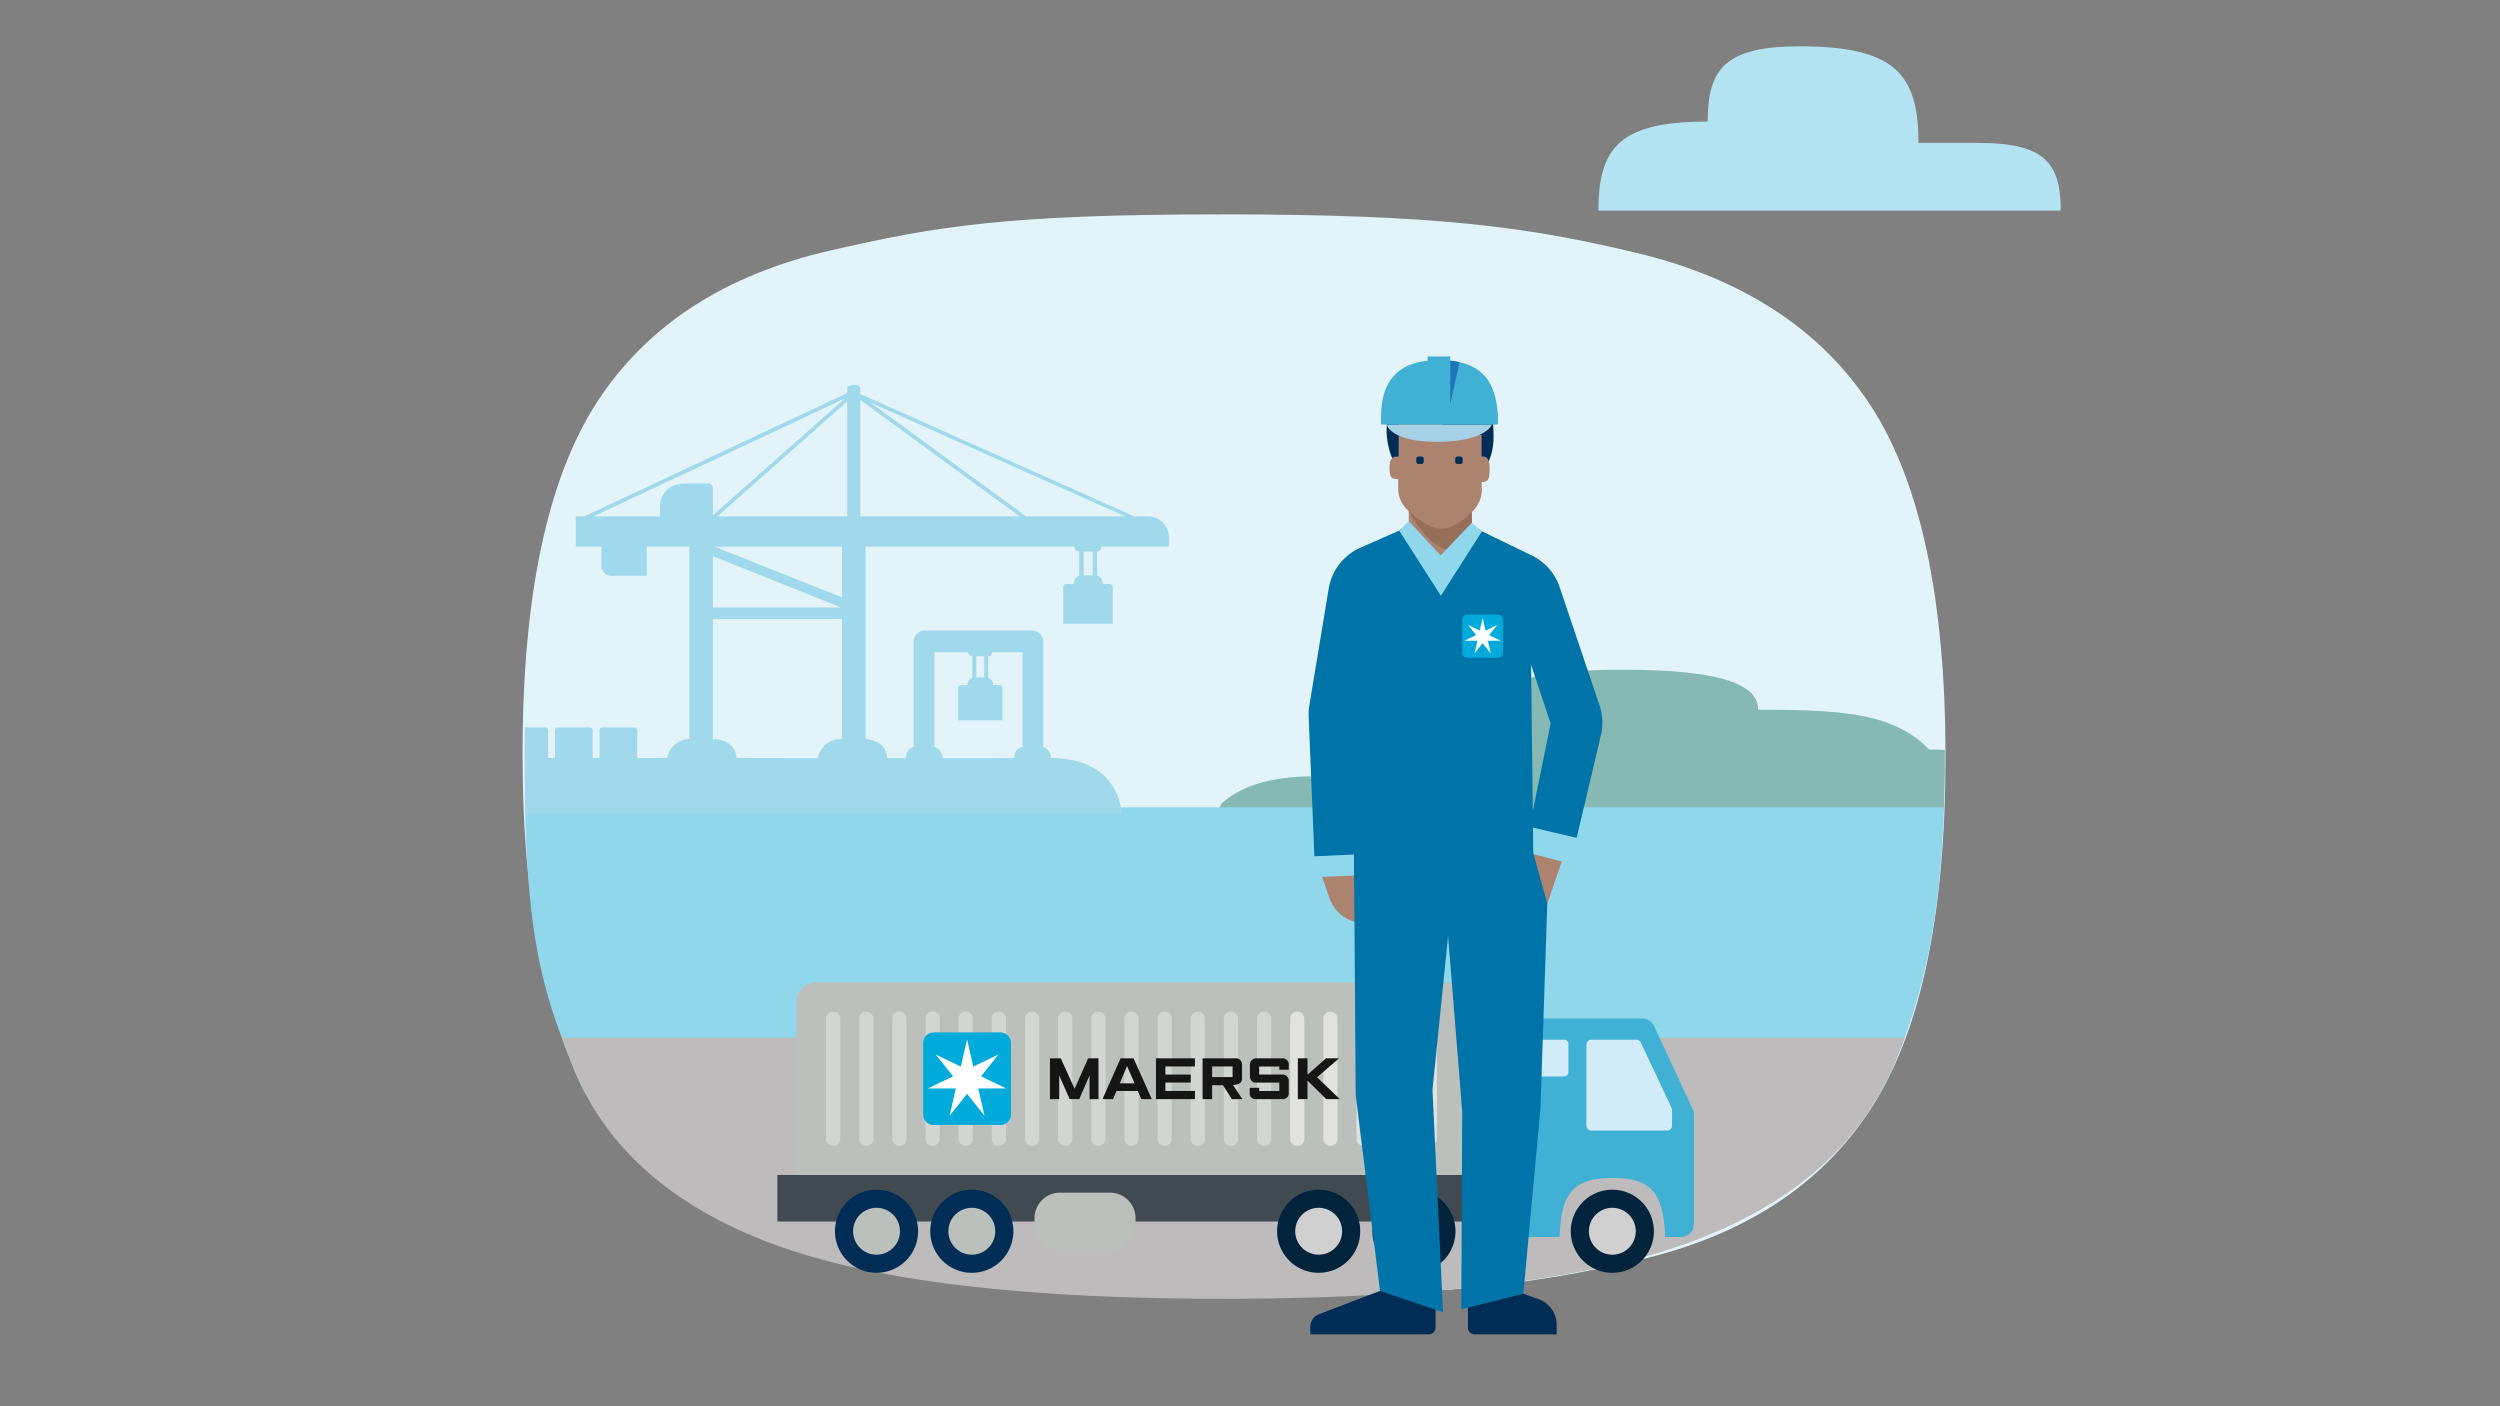 <svg id="Layer_1" data-name="Layer 1" xmlns="http://www.w3.org/2000/svg" xmlns:xlink="http://www.w3.org/1999/xlink" viewBox="0 0 720 405"><rect x="0" y="0" width="720" height="405" fill="#808080" stroke="none"/><defs><style>.cls-1{fill:none;}.cls-2{fill:#e2f3f9;}.cls-3{clip-path:url(#clip-path);}.cls-4{fill:#86b9b3;}.cls-5{fill:#91d7ec;}.cls-6{fill:#a1d9ec;}.cls-7{fill:#bdbbbb;}.cls-8{fill:#414a51;}.cls-9{fill:#41b0d5;}.cls-10{fill:#bcc0bc;}.cls-11{fill:#d3d5d3;}.cls-12{fill:#e1e1e0;}.cls-13{fill:#151515;}.cls-14{fill:#00abdc;}.cls-15{fill:#fff;}.cls-16{fill:#d2ebf8;}.cls-17{fill:#002d55;}.cls-18{fill:#01243c;}.cls-19{fill:#d0d0d0;}.cls-20{fill:#ac836f;}.cls-21{fill:#966f5a;}.cls-22{fill:#90d7ec;}.cls-23{fill:#0074a8;}.cls-24{fill:#a6d1e6;}.cls-25{fill:#1d76b8;}.cls-26{fill:#b4e3f1;}</style><clipPath id="clip-path"><path class="cls-1" d="M222.765,79.52q-43.285,16.587-57.581,51.708c-9.533,23.427-14.283,43.221-14.094,90.531.189,47.312,4.811,62.754,14.032,85.734q13.833,34.443,57.227,50.684,43.405,16.211,133.125,15.874,89.703-.358,132.987-16.935,43.289-16.587,57.578-51.708c9.535-23.429,14.268-48.218,14.099-90.533-.169-42.312-4.813-62.754-14.035-85.731q-13.829-34.443-57.229-50.686Q445.476,62.249,355.751,62.586q-89.703.358-132.987,16.934"/></clipPath></defs><path class="cls-2" d="M358.854,373.361c55.676,0,82.595-3.474,112.878-10.429q45.389-10.43,66.99-43.442,21.558-33.013,21.585-101.363,0-68.336-21.585-101.361-21.597-33.025-67.731-44.019c-30.777-7.335-56.794-11.012-119.046-11.012-62.251,0-82.595,3.472-112.878,10.429q-45.392,10.43-66.99,43.441-21.558,33.016-21.585,101.363,0,68.339,21.585,101.361,21.597,33.025,67.731,44.02c30.777,7.335,63.371,11.014,119.046,11.014"/><g class="cls-3"><path class="cls-4" d="M599.109,231.097c-7.832-7.292-21.437-15.236-43.55-15.236-10.071-10.55-25.351-11.458-49.243-11.458,0-5.101-4.546-11.523-39.045-11.523-37.076,0-38.517,7.557-38.517,17.302-48.237,0-50.514,5.933-50.514,13.409-13.532,0-21.366,3.463-25.901,7.377a2.545,2.545,0,0,0-1.064,2.593H600.555a4.155,4.155,0,0,0-1.446-2.464"/><rect class="cls-5" x="151.254" y="232.507" width="427.277" height="82.816"/><path class="cls-6" d="M263.137,184.828v30.268a3.218,3.218,0,0,0-2.278,3.069v.159H255.538c-.275-3.528-2.942-5.226-6.253-5.46V157.435h60.138a1.344,1.344,0,0,0,1.385,1.383v6.943a2.468,2.468,0,0,0-1.565,2.439h-2.189a.835.835,0,0,0-.83.839v10.623h14.233V169.114a.924.924,0,0,0-.999-.914h-1.907a2.324,2.324,0,0,0-1.567-2.435v-6.947a1.262,1.262,0,0,0,1.229-1.383h19.43v-2.677a6.046,6.046,0,0,0-6.048-6.044h-3.966l-78.86-35.242v-1.663c0-1.306-3.766-1.227-3.766,0v1.387L168.331,148.714h-2.512V157.435h7.396v5.251a2.917,2.917,0,0,0,3.24,3.152h9.814V157.435h12.253V212.841a6.714,6.714,0,0,0-6.386,5.466q-4.394-.006-8.616-.006v-7.884a.908.908,0,0,0-.905-.928h-9.075a.84.84,0,0,0-.878.88v7.93h-1.961v-7.882a.912.912,0,0,0-.914-.928h-9.071a.845.845,0,0,0-.878.88v7.928h-1.965v-7.88a.905.905,0,0,0-.903-.928h-9.075a.843.843,0,0,0-.878.88v7.926c-5.481-.004-10.53-.006-13.565-.006-19.181,0-20.544,15.989-20.544,15.989H323.047s-.35-15.939-20.296-15.939h-.144v-.173a3.228,3.228,0,0,0-2.134-3.027V184.828a3.232,3.232,0,0,0-3.232-3.232H266.372a3.231,3.231,0,0,0-3.236,3.232m20.329,10.271h-2.289v-6.092h2.289Zm-14.343-7.237h9.693a1.196,1.196,0,0,0,1.218,1.145v6.142a2.188,2.188,0,0,0-1.387,2.159h-1.947a.746.746,0,0,0-.741.745v9.395h12.731V198.12a.819.819,0,0,0-.883-.812h-1.809a2.064,2.064,0,0,0-1.385-2.155V189.007a1.112,1.112,0,0,0,1.077-1.145h8.796v27.191a3.226,3.226,0,0,0-2.424,3.113v.169c-5.347-.002-12.447-.002-20.661-.008v-.161a3.225,3.225,0,0,0-2.278-3.071Zm-63.805-9.547h37.174v34.516h-.298a6.701,6.701,0,0,0-6.659,5.487c-7.707-.004-15.593-.004-23.4-.006-.298-3.718-3.253-5.397-6.816-5.479Zm0-18.124,36.909,14.765H205.317Zm.449-2.756h36.725v14.598Zm37.601-42.717-38.046,33.698v-7.667a1.431,1.431,0,0,0-1.619-1.538h-6.029c-7.396,0-7.602,6.209-7.602,6.209v3.294H170.928Zm.636,33.996H206.617l37.387-33.116Zm68.103,10.104h2.587V165.703h-2.587Zm-16.576-10.104-44.918-32.822,73.45,32.822Zm-47.762,0V115.187l45.886,33.527Z"/><path class="cls-7" d="M229.275,380.65q48.386,21.735,148.552,21.762,100.153,0,148.549-21.762,48.403-21.774,64.512-68.289c1.538-4.44,2.966-8.926,4.284-13.506H161.063c1.385,4.638,2.896,9.313,4.549,14.256q15.286,45.764,63.664,67.539"/></g><rect class="cls-8" x="223.886" y="338.387" width="205.505" height="13.409"/><path class="cls-9" d="M487.51,319.484l-11.138-23.969a3.785,3.785,0,0,0-3.433-2.191H433.174a3.785,3.785,0,0,0-3.782,3.786v59.143h19.787c.342-13.525,4.79-16.984,15.244-16.984,10.259,0,14.763,3.394,15.109,16.984h4.543a3.786,3.786,0,0,0,3.786-3.787V321.081a3.812,3.812,0,0,0-.351-1.597"/><path class="cls-10" d="M422.42,338.387V288.663A5.714,5.714,0,0,0,416.706,282.949H235.041a5.715,5.715,0,0,0-5.717,5.714v49.723Z"/><path class="cls-11" d="M239.943,330.001h-.003a2.048,2.048,0,0,1-2.048-2.048V293.385a2.05,2.05,0,0,1,4.099.001V327.951a2.049,2.049,0,0,1-2.049,2.05"/><path class="cls-11" d="M249.491,330.001h0a2.047,2.047,0,0,1-2.048-2.049v-34.571a2.044,2.044,0,0,1,2.045-2.045h.003a2.047,2.047,0,0,1,2.048,2.048v34.57a2.047,2.047,0,0,1-2.048,2.048"/><path class="cls-11" d="M259.039,330.001h-.004a2.044,2.044,0,0,1-2.044-2.045v-34.571a2.048,2.048,0,1,1,4.095-.001v34.568a2.048,2.048,0,0,1-2.048,2.049"/><path class="cls-11" d="M268.589,330.001h0a2.05,2.05,0,0,1-2.05-2.05V293.387a2.048,2.048,0,1,1,4.095-.004V327.955a2.045,2.045,0,0,1-2.045,2.046"/><path class="cls-11" d="M278.132,330.001h0a2.044,2.044,0,0,1-2.044-2.044V293.38a2.048,2.048,0,1,1,4.095.008v34.562a2.052,2.052,0,0,1-2.052,2.052"/><path class="cls-11" d="M287.683,330.001h0a2.05,2.05,0,0,1-2.05-2.05V293.387a2.048,2.048,0,1,1,4.096-.003v34.57a2.046,2.046,0,0,1-2.046,2.048"/><path class="cls-11" d="M297.23,330.001h-.005a2.041,2.041,0,0,1-2.041-2.042V293.385a2.047,2.047,0,1,1,4.094-.003v34.57a2.048,2.048,0,0,1-2.048,2.049"/><path class="cls-11" d="M306.777,330.001h0A2.05,2.05,0,0,1,304.727,327.951V293.384a2.048,2.048,0,0,1,2.049-2.048h.003a2.045,2.045,0,0,1,2.046,2.046v34.57a2.047,2.047,0,0,1-2.048,2.049"/><path class="cls-11" d="M316.327,330.001h0a2.049,2.049,0,0,1-2.049-2.049v-34.567a2.047,2.047,0,1,1,4.094-.003V327.955a2.045,2.045,0,0,1-2.045,2.046"/><path class="cls-11" d="M325.871,330.001h0a2.05,2.05,0,0,1-2.049-2.05V293.387a2.05,2.05,0,0,1,2.05-2.05h.001a2.048,2.048,0,0,1,2.048,2.048V327.951a2.05,2.05,0,0,1-2.05,2.05"/><path class="cls-11" d="M335.422,330.001h-.003a2.048,2.048,0,0,1-2.048-2.048V293.385a2.049,2.049,0,0,1,4.098,0v34.567a2.048,2.048,0,0,1-2.048,2.049"/><path class="cls-11" d="M344.97,330.001h0a2.054,2.054,0,0,1-2.053-2.053V293.384a2.048,2.048,0,0,1,2.048-2.048h.013a2.039,2.039,0,0,1,2.038,2.038v34.579a2.046,2.046,0,0,1-2.046,2.048"/><path class="cls-11" d="M354.518,330.001h-.005a2.045,2.045,0,0,1-2.044-2.045V293.387a2.048,2.048,0,1,1,4.096-.003v34.57a2.047,2.047,0,0,1-2.048,2.048"/><path class="cls-11" d="M364.063,330.001h0a2.046,2.046,0,0,1-2.046-2.048V293.385a2.048,2.048,0,0,1,2.049-2.049h.004a2.042,2.042,0,0,1,2.042,2.042V327.951a2.05,2.05,0,0,1-2.049,2.05"/><path class="cls-12" d="M373.61,330.001h-.001a2.044,2.044,0,0,1-2.045-2.045V293.387a2.048,2.048,0,0,1,4.096-.004V327.951a2.05,2.05,0,0,1-2.05,2.05"/><path class="cls-12" d="M383.157,330.001h0a2.047,2.047,0,0,1-2.046-2.048V293.387a2.049,2.049,0,0,1,4.098-.004v34.567a2.051,2.051,0,0,1-2.052,2.052"/><path class="cls-12" d="M392.707,330.001h0a2.047,2.047,0,0,1-2.048-2.049v-34.567a2.047,2.047,0,0,1,2.048-2.049h.003a2.046,2.046,0,0,1,2.046,2.046v34.57a2.049,2.049,0,0,1-2.049,2.049"/><path class="cls-12" d="M402.254,330.001h0a2.046,2.046,0,0,1-2.046-2.048V293.385a2.048,2.048,0,0,1,2.049-2.049h.001a2.045,2.045,0,0,1,2.045,2.045v34.571a2.049,2.049,0,0,1-2.049,2.049"/><path class="cls-12" d="M411.802,330.001h0a2.049,2.049,0,0,1-2.049-2.05V293.384a2.047,2.047,0,0,1,2.046-2.048h.003a2.049,2.049,0,0,1,2.05,2.049V327.951a2.05,2.05,0,0,1-2.05,2.05"/><polygon class="cls-13" points="302.39 316.546 302.39 304.801 305.511 304.801 309.475 313.574 313.377 304.801 316.372 304.801 316.372 316.546 313.793 316.546 313.793 309.713 310.82 316.546 308.071 316.546 305.059 309.746 305.059 316.546 302.39 316.546"/><path class="cls-13" d="M320.553,316.546H317.521l5.212-11.752h3.733l5.248,11.752h-2.996l-1.029-2.343h-6.133Zm6.194-4.55-2.159-4.981-2.107,4.981Z"/><polygon class="cls-13" points="332.923 316.546 332.923 304.801 344.139 304.801 344.139 307.142 335.632 307.142 335.632 309.476 342.927 309.476 342.927 311.772 335.632 311.772 335.632 314.194 344.157 314.194 344.157 316.546 332.923 316.546"/><path class="cls-13" d="M346.339,316.542V304.795h9.389a1.803,1.803,0,0,1,1.977,1.971v3.949c0,.903-.802,1.728-2.359,1.728h-.271l2.732,4.099h-3.016l-2.591-4.014h-3.112v4.014Zm2.749-6.354h5.893V307.149h-5.893Z"/><path class="cls-13" d="M362.65,316.551h-.928a1.606,1.606,0,0,1-1.8-1.725v-1.532h2.728v.908h5.798v-2.406h-6.651a1.702,1.702,0,0,1-1.822-1.701v-3.493a1.782,1.782,0,0,1,1.841-1.796h7.604a1.725,1.725,0,0,1,1.737,1.875v1.398H368.447v-.927h-5.798v2.314h6.636a1.796,1.796,0,0,1,1.871,1.895v3.351a1.66,1.66,0,0,1-1.818,1.838Z"/><polygon class="cls-13" points="373.778 316.551 373.778 304.807 376.562 304.807 376.562 309.502 381.867 304.807 385.639 304.807 379.308 310.258 385.866 316.551 381.962 316.551 376.562 311.205 376.562 316.551 373.778 316.551"/><path class="cls-14" d="M291.15,320.963a3.039,3.039,0,0,1-3.04,3.037H268.918a3.04,3.04,0,0,1-3.042-3.037V300.379a3.044,3.044,0,0,1,3.042-3.042h19.192a3.042,3.042,0,0,1,3.04,3.042Z"/><polygon class="cls-15" points="282.543 309.977 287.529 303.724 287.515 303.704 280.306 307.176 278.526 299.376 278.505 299.376 276.721 307.176 269.516 303.704 269.499 303.724 274.488 309.977 267.279 313.446 267.287 313.471 275.282 313.471 273.504 321.273 273.526 321.282 278.513 315.03 283.5 321.282 283.522 321.269 281.746 313.471 289.744 313.471 289.752 313.446 282.543 309.977"/><path class="cls-16" d="M442.89,299.443h7.609a1.205,1.205,0,0,1,1.205,1.205v8.16a1.205,1.205,0,0,1-1.205,1.205h-7.608a1.205,1.205,0,0,1-1.205-1.205v-8.161A1.204,1.204,0,0,1,442.89,299.443Z"/><path class="cls-17" d="M264.411,354.596a11.967,11.967,0,1,1-11.967-11.963,11.968,11.968,0,0,1,11.967,11.963"/><path class="cls-10" d="M259.194,354.596a6.751,6.751,0,1,1-6.751-6.75,6.749,6.749,0,0,1,6.751,6.75"/><path class="cls-17" d="M291.852,354.596a11.968,11.968,0,1,1-11.967-11.963,11.968,11.968,0,0,1,11.967,11.963"/><path class="cls-10" d="M286.635,354.596a6.752,6.752,0,1,1-6.751-6.75,6.748,6.748,0,0,1,6.751,6.75"/><path class="cls-18" d="M391.744,354.596A11.967,11.967,0,1,1,379.776,342.633a11.97,11.97,0,0,1,11.968,11.963"/><path class="cls-19" d="M386.527,354.596a6.751,6.751,0,1,1-6.751-6.75,6.749,6.749,0,0,1,6.751,6.75"/><path class="cls-18" d="M419.185,354.596a11.967,11.967,0,1,1-11.968-11.963,11.97,11.97,0,0,1,11.968,11.963"/><path class="cls-19" d="M413.966,354.596a6.751,6.751,0,1,1-6.75-6.75,6.747,6.747,0,0,1,6.75,6.75"/><path class="cls-18" d="M476.322,354.596a11.968,11.968,0,1,1-11.967-11.963,11.969,11.969,0,0,1,11.967,11.963"/><path class="cls-19" d="M471.104,354.596a6.751,6.751,0,1,1-6.751-6.75,6.748,6.748,0,0,1,6.751,6.75"/><path class="cls-10" d="M319.685,360.109h-14.395a7.346,7.346,0,0,1-7.347-7.347v-1.927a7.353,7.353,0,0,1,7.352-7.353h14.397a7.344,7.344,0,0,1,7.344,7.344v1.932a7.35,7.35,0,0,1-7.351,7.351"/><path class="cls-16" d="M480.121,325.602H458.316a1.43,1.43,0,0,1-1.43-1.431V300.872a1.43,1.43,0,0,1,1.43-1.431h12.939a1.433,1.433,0,0,1,1.294.822l8.864,18.805a1.434,1.434,0,0,1,.138.61v4.493a1.43,1.43,0,0,1-1.43,1.431"/><path class="cls-17" d="M399.345,123.985c0-10.579,4.176-14.199,15.87-14.199,11.691,0,14.931,4.454,14.931,16.079,0,7.623-4.073,10.544-4.073,10.544-.048-1.512-.418-9.081-.418-9.081l-21.298-4.456s-.233,12.992-.898,12.598c-2.079-1.228-4.115-6.425-4.115-11.486"/><path class="cls-20" d="M402.895,118.928l-.103,12.574h-.731c-1.045,0-1.879.82-1.879,3.062,0,3.132.626,3.412,2.505,3.412v2.61a8.391,8.391,0,0,0,3.028,6.579v3.758l9.084,12.407,9.081-11.992v-3.862a8.995,8.995,0,0,0,2.89-6.159c0-.94-.07-1.359-.07-2.506,2.089,0,2.298-1.045,2.298-3.969,0-2.921-1.045-3.341-1.671-3.341h-.627v-6.205Z"/><path class="cls-17" d="M409.41,133.62h-.894a.62.62,0,0,1-.619-.621v-.892a.62.62,0,0,1,.619-.618h.894a.62.62,0,0,1,.619.618v.892a.62.62,0,0,1-.619.621"/><path class="cls-17" d="M420.624,133.62h-.891a.62.62,0,0,1-.619-.621v-.892a.62.62,0,0,1,.619-.618h.891a.619.619,0,0,1,.619.618v.892a.619.619,0,0,1-.619.621"/><path class="cls-21" d="M423.88,147.478v3.862s-5.546,7.066-5.563,7.303c-6.521.016-12.602-11.476-12.602-11.476,7.132,6.263,11.134,7.168,18.165.312"/><path class="cls-20" d="M382.85,258.582l-2.402-7.009,10.247-3.513,5.913,17.256A10.83,10.83,0,0,1,382.85,258.582"/><rect class="cls-20" x="433.148" y="247.925" width="18.24" height="10.833" transform="translate(59.258 589.624) rotate(-71.088)"/><path class="cls-17" d="M413.451,374.977v7.369a1.962,1.962,0,0,1-1.961,1.961H377.375v-2.174a3.92,3.92,0,0,1,2.522-3.66l21.462-8.197Z"/><path class="cls-17" d="M448.316,381.546v2.762H424.72a1.961,1.961,0,0,1-1.96-1.961v-8.447l9.388-3.63,10.947,3.886a7.843,7.843,0,0,1,5.221,7.391"/><polygon class="cls-22" points="378.808 252.619 378.539 246.604 389.945 246.109 389.989 252.166 378.808 252.619"/><polygon class="cls-22" points="439.054 245.298 440.518 238.119 454.065 241.307 452.12 248.75 439.054 245.298"/><path class="cls-23" d="M389.918,242.47h50.792l4.907,17.81-1.943,58.471c-.011.308-.028.614-.057.922l-4.895,52.931-17.876,4.481.275-56.92-4.069-50.57-4.497,44.256,3.037,64.08-18.151-6.157-6.891-55.463a16.127,16.127,0,0,1-.119-1.823l-.513-72.017"/><path class="cls-23" d="M441.583,245.674l-11.915,6.491a7.845,7.845,0,0,1-11.345-4.921l-1.058-4.085L415.648,250.456a7.841,7.841,0,0,1-8.107,6.132l-17.529-1.005-.066-9.474-11.407.495-1.64-40.28a15.634,15.634,0,0,1,.199-3.205l5.575-33.607a15.686,15.686,0,0,1,9.164-11.795l11.13-4.889,2.829-2.266,8.006,8.367,1.171,9.839,1.204-9.934,7.625-7.857,3,2.041,14.349,6.962a15.695,15.695,0,0,1,8.015,9.093L460.661,203.126a15.676,15.676,0,0,1,.401,8.633l-6.997,29.548-13.546-3.188,6.074-29.769-5.641-16.892Z"/><polygon class="cls-22" points="414.975 171.588 426.8 153.015 423.88 150.562 414.893 159.947 405.715 150.063 402.966 152.828 414.975 171.588"/><path class="cls-14" d="M422.543,177.032h8.917a1.414,1.414,0,0,1,1.414,1.414v9.561a1.412,1.412,0,0,1-1.412,1.412h-8.918a1.411,1.411,0,0,1-1.411-1.411v-9.565A1.411,1.411,0,0,1,422.543,177.032Z"/><polygon class="cls-15" points="428.875 182.906 431.192 180.001 431.185 179.992 427.836 181.605 427.01 177.98 426.998 177.98 426.171 181.605 422.822 179.992 422.816 180.001 425.132 182.906 421.783 184.518 421.787 184.528 425.502 184.528 424.676 188.153 424.687 188.158 427.004 185.252 429.32 188.158 429.331 188.151 428.505 184.528 432.221 184.528 432.223 184.518 428.875 182.906"/><path class="cls-24" d="M429.714,122.268H399.4s.79,4.974,14.606,4.974c13.813,0,15.708-4.974,15.708-4.974"/><path class="cls-9" d="M417.677,103.891v-1.232h-6.507v1.22c-9.951,1.052-13.43,7.429-13.43,16.282l-.027,2.106h33.66l.066-2.016c-.469-10.526-4.753-15.42-13.763-16.361"/><path class="cls-25" d="M417.677,103.891v12.507l2.651-12.051a9.354,9.354,0,0,0-2.651-.456"/><path class="cls-26" d="M501.165,60.648h-40.818c0-18.296,6.291-25.638,31.464-25.638,0-15.457,5.319-21.663,26.587-21.663,27.299,0,34.123,7.963,34.123,27.804h17.047c19.142,0,23.929,5.584,23.929,19.498H484.275"/></svg>